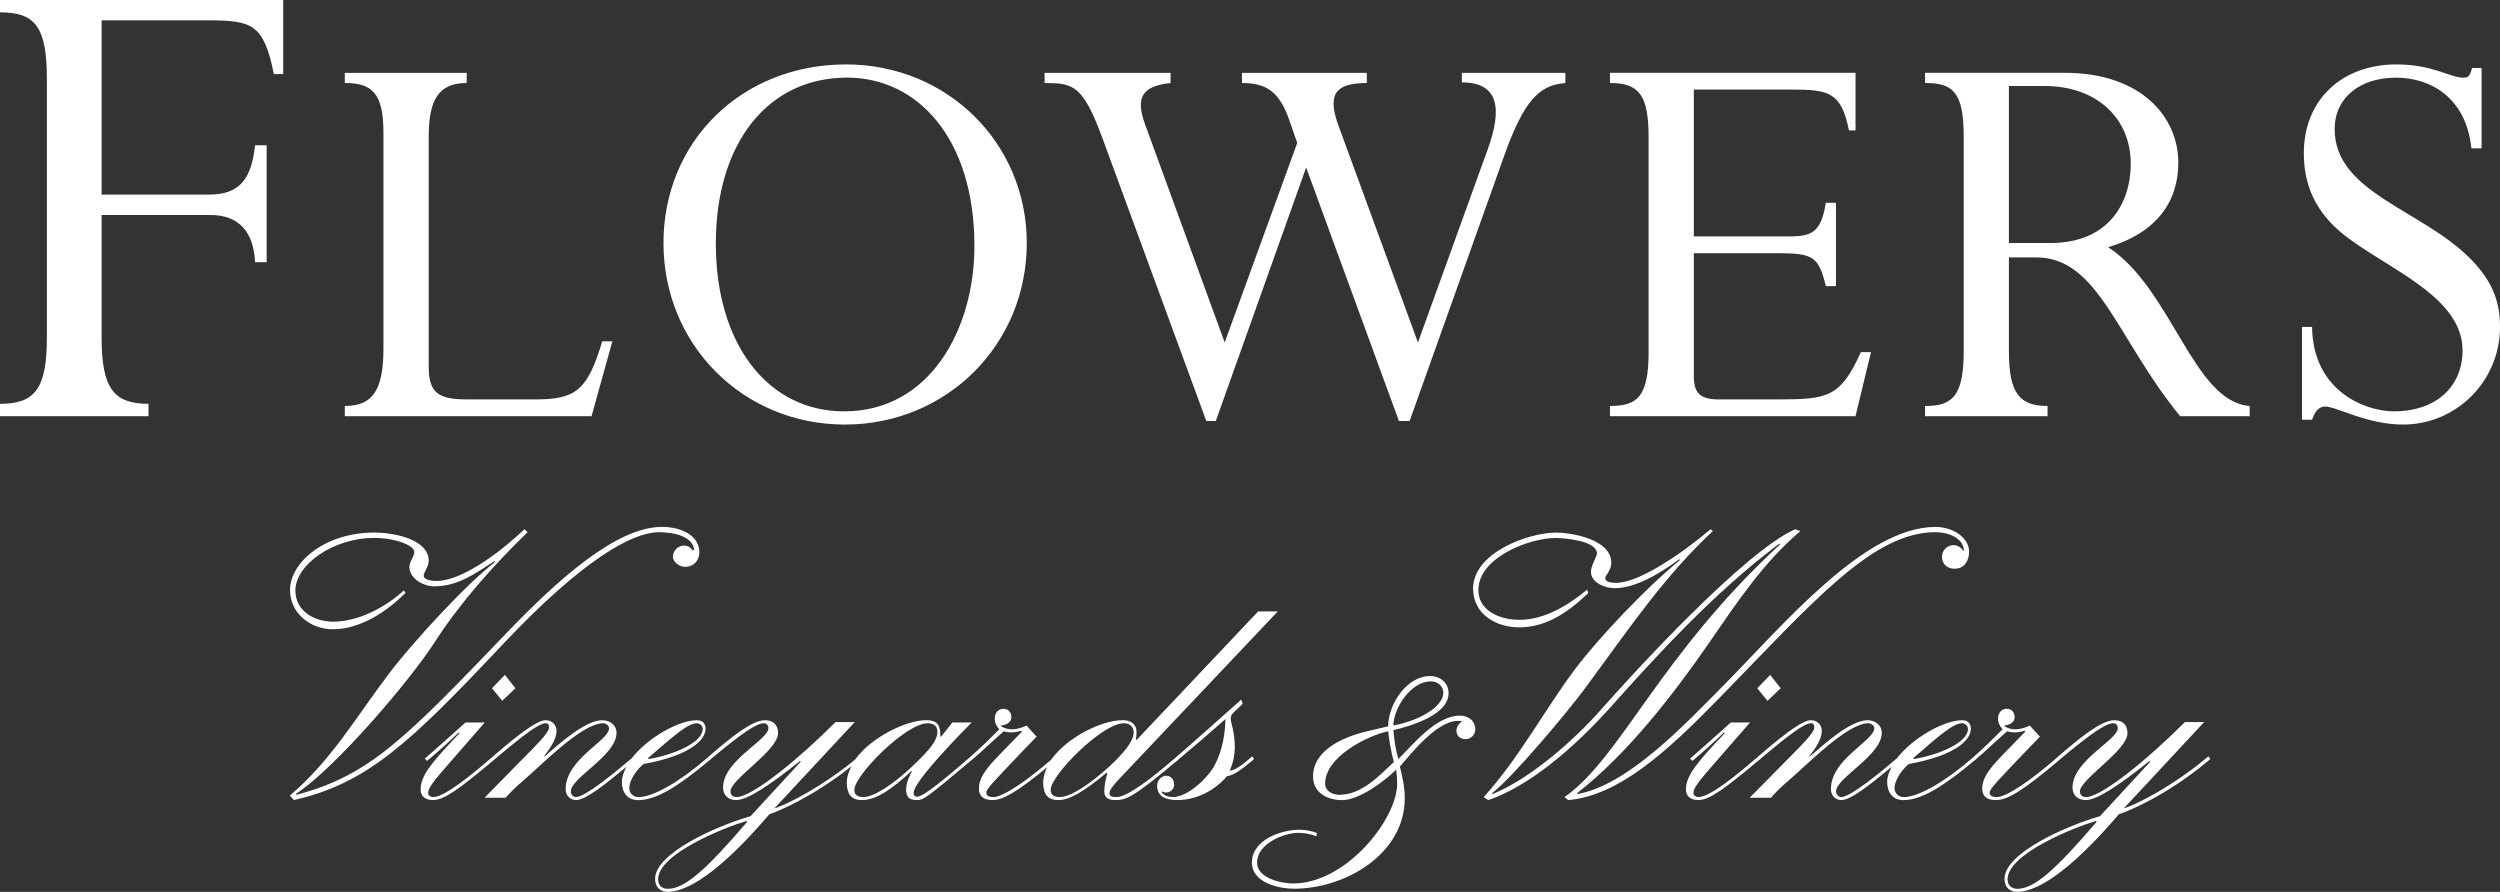 <?xml version="1.0" encoding="utf-8"?>
<!-- Generator: Adobe Illustrator 17.1.0, SVG Export Plug-In . SVG Version: 6.00 Build 0)  -->
<!DOCTYPE svg PUBLIC "-//W3C//DTD SVG 1.1//EN" "http://www.w3.org/Graphics/SVG/1.1/DTD/svg11.dtd">
<svg version="1.1" id="Layer_1" xmlns="http://www.w3.org/2000/svg" xmlns:xlink="http://www.w3.org/1999/xlink" x="0px" y="0px"
	 viewBox="0 0 115.727 41.284" enable-background="new 0 0 115.727 41.284" xml:space="preserve">
<rect x="0" y="0" width="115.727" height="41.284" fill="#333333" stroke="none"/>
<g>
	<defs>
		<path id="SVGID_5_" d="M0,0h13.11v3.428h-0.434c-0.468-2.35-1.033-2.487-3.104-2.487H4.704v8.067h4.972
			c1.432,0,1.967-0.739,2.131-2.284h0.537v5.413h-0.537c-0.062-1.379-0.731-2.185-2.066-2.185H4.704v5.68
			c0,2.355,0.567,3.061,2.17,3.061v0.572H0v-0.572c1.6,0,2.17-0.671,2.17-3.061V3.63C2.17,1.208,1.6,0.571,0,0.571V0z M28.347,15.8
			h-0.468c-0.687,2.27-1.211,2.689-3.111,2.689h-3.136c-1.319,0-1.787-0.277-1.787-1.525V6.338c0-1.69,0.438-2.496,1.759-2.496
			v-0.47h-5.643v0.47c1.266,0,1.789,0.471,1.789,2.303v9.985c0,1.971-0.523,2.663-1.789,2.663v0.472h11.422L28.347,15.8z
			 M30.713,11.249c0-4.716,3.634-8.267,8.45-8.267c4.679,0,8.367,3.635,8.367,8.267c0,4.716-3.715,8.404-8.422,8.404
			C34.402,19.653,30.713,15.965,30.713,11.249z M33.136,11.277c0,4.632,2.391,7.765,5.943,7.765c3.964,0,6.028-3.8,6.028-7.654
			c0-4.994-2.643-7.795-5.89-7.795C35.502,3.593,33.136,6.672,33.136,11.277z M51.022,6.366l4.818,13.122h0.44l4.183-11.735
			l4.294,11.735h0.496l4.43-12.427c0.853-2.332,1.543-3.136,2.779-3.217V3.372h-4.79v0.442c1.734,0,1.872,1.25,1.183,3.135
			l-3.217,8.904l-3.69-10.068c-0.523-1.444-0.108-1.941,1.324-1.941V3.372h-5.779v0.472c1.125,0,1.732,0.386,2.2,1.748l0.357,1.025
			l-3.358,9.236L53.006,5.754c-0.468-1.273-0.108-1.773,1.181-1.91V3.372h-5.832v0.472C49.676,3.844,50.116,3.925,51.022,6.366z
			 M86.61,16.299h-0.468c-0.939,2.078-1.515,2.19-3.828,2.19h-2.751c-0.879,0-1.155-0.307-1.155-1.083v-5.685h3.907
			c1.626,0,1.872,0.167,2.205,1.524h0.468V9.389h-0.468c-0.221,1.36-0.637,1.555-1.709,1.555h-4.402V4.146h4.543
			c1.734,0,2.283,0.142,2.638,1.89h0.304V3.37H74.526v0.472c1.349,0,1.789,0.555,1.789,2.524v9.933c0,2.108-0.549,2.494-1.789,2.494
			v0.472h11.367L86.61,16.299z M104.139,18.793v0.472h-3.219c-2.947-3.607-3.773-7.349-6.66-7.349h-1.266v4.353
			c0,1.941,0.494,2.524,1.789,2.524v0.472h-5.671v-0.472c1.211,0,1.79-0.388,1.79-2.524V6.312c0-2.08-0.521-2.47-1.79-2.47V3.37
			h6.466c3.549,0,5.258,2.054,5.258,4.16c0,1.748-0.938,3.219-3.247,3.914C100.534,13.357,101.524,18.598,104.139,18.793z
			 M98.634,7.586c0-2.108-1.568-3.605-3.99-3.605h-1.651v7.268h1.926C97.59,11.249,98.634,9.417,98.634,7.586z M114.348,11.967
			c-2.255-2.271-6.275-3.047-6.275-5.989c0-1.469,1.185-2.383,2.839-2.383c1.594,0,3.245,0.914,3.491,3.27h0.471V3.149h-0.44
			c-0.111,0.388-0.166,0.446-0.415,0.446c-0.602,0-1.404-0.613-3.081-0.613c-2.562,0-4.292,1.666-4.292,4.109
			c0,1.246,0.383,2.354,1.347,3.326c1.762,1.775,6,3.051,6,5.796c0,1.72-1.266,2.829-3.166,2.829c-1.377,0-3.771-0.969-3.798-3.909
			h-0.468v4.297h0.468c0.138-0.416,0.332-0.611,0.607-0.611c0.523,0,1.926,0.834,3.604,0.834c2.479,0,4.488-2.024,4.488-4.52
			C115.727,14.075,115.453,13.08,114.348,11.967z M23.266,29.835c3.722-3.946,6.012-5.199,7.237-5.199
			c0.784,0,1.573,0.23,1.626,0.811l-0.071,0.035c-0.067-0.121-0.21-0.228-0.383-0.228c-0.281,0-0.526,0.228-0.526,0.528
			c0,0.23,0.298,0.458,0.558,0.458c0.422,0,0.667-0.318,0.667-0.667c0-0.83-0.909-1.183-1.732-1.183
			c-2.133,0-4.875,2.503-7.163,4.881c-4.649,4.843-6.363,6.638-9.753,7.518l-0.035-0.034c1.836-1.195,5.313-5.281,6.429-7.026
			c1.208-1.867,2.707-3.54,4.301-5.093l-0.143-0.139c-0.872,0.843-2.795,2.396-4.068,2.396c-0.337,0-0.597-0.091-0.597-0.23
			c0-0.177,0.231-0.423,0.231-0.704c0-0.986-1.575-1.306-2.518-1.306c-2.306,0-3.9,1.394-3.9,2.661c0,1.076,0.945,1.815,1.979,1.815
			c1.275,0,2.497-0.811,3.372-1.69l-0.085-0.104c-0.844,0.774-2.099,1.443-3.27,1.443c-0.874,0-1.748-0.493-1.748-1.443
			c0-1.181,1.732-2.434,3.653-2.434c0.943,0,1.852,0.337,1.852,0.653c0,0.212-0.226,0.44-0.226,0.686
			c0,0.546,0.646,0.902,1.153,0.902c1.1,0,1.905-0.602,2.779-1.165l0.037,0.035c-1.315,1.004-3.814,3.717-4.896,5.144
			c-1.485,1.952-2.726,4.102-4.612,5.671l0.191,0.209C17.01,36.262,18.986,34.377,23.266,29.835z M23.248,32.441l0.611-0.581
			l-0.487-0.618l-0.597,0.618L23.248,32.441z M57.952,35.225c-0.473,0.386-0.837,0.667-1.153,0.705
			c-0.56,0.667-1.434,1.106-2.292,1.106c-0.452,0-0.943-0.107-0.943-0.667c0-0.228,0.192-0.46,0.42-0.46
			c0.208,0,0.367,0.16,0.367,0.425c0,0.193-0.175,0.353-0.367,0.353c-0.069,0-0.138-0.021-0.175-0.053l-0.035,0.032
			c0.104,0.163,0.316,0.23,0.526,0.23c0.68,0,1.605-0.88,1.923-1.462c0.38-0.72,0.487-1.499,0.505-2.149
			c-0.717,0.636-1.432,1.252-2.152,1.85l0.002,0.002l-0.099,0.084l-0.005,0.004c-2.133,1.795-2.396,1.811-2.869,1.811
			c-0.367,0-0.487-0.174-0.487-0.402c0-0.265,0.069-0.581,0.141-0.83l-0.037-0.035c-1.068,0.9-1.73,1.267-2.237,1.267
			c-0.523,0-0.696-0.316-0.696-0.828c0-0.237,0.076-0.467,0.185-0.694c-1.354,1.117-2.032,1.522-2.528,1.522
			c-0.422,0-0.63-0.177-0.63-0.525c0-0.442,0.208-0.812,0.978-1.604l1.015-1.041l-0.035-0.035c-0.125,0.035-0.281,0.072-0.454,0.072
			c-0.143,0-0.247-0.016-0.351-0.054c-0.507,0.442-1.049,0.967-1.434,1.286l0.002,0.002l-0.076,0.06l-0.03,0.028v-0.002
			c-2.059,1.727-2.181,1.813-2.497,1.813c-0.385,0-0.489-0.193-0.489-0.474c0-0.316,0.138-0.632,0.279-0.865H42.19
			c-0.927,0.848-1.626,1.339-2.29,1.339c-0.526,0-0.701-0.316-0.701-0.828c0-0.251,0.09-0.497,0.214-0.734
			c-1.803,1.425-3.415,2.099-3.796,2.215c-1.833,2.148-3.547,3.595-4.716,3.595c-0.297,0-0.576-0.178-0.576-0.601
			c0-1.195,2.85-2.448,4.421-2.903l2.322-2.522l-0.032-0.033c-1.487,1.195-2.465,1.811-2.956,1.811
			c-0.383,0-0.609-0.244-0.609-0.581c0-1.251,2.099-2.201,2.099-2.745c0-0.123-0.072-0.23-0.212-0.23
			c-0.348,0-1.084,0.511-2.447,1.655h0.002l-0.044,0.035l-0.062,0.055v-0.002c-1.416,1.181-2.428,1.815-3.266,1.815
			c-0.51,0-0.754-0.372-0.754-0.846c0-0.228,0.09-0.462,0.21-0.695c-1.036,0.856-1.898,1.539-2.325,1.539
			c-0.295,0-0.487-0.226-0.487-0.509c0-1.392,2.009-2.236,2.009-2.817c0-0.123-0.141-0.23-0.279-0.23
			c-0.996,0-2.938,2.024-3.757,2.712c-0.228,0.193-0.457,0.405-0.752,0.737h-0.978l1.78-1.811c0.542-0.546,1.206-1.197,1.206-1.427
			c0-0.123-0.016-0.211-0.157-0.211c-0.281,0-0.909,0.441-2.343,1.655l0.002,0.002l-0.092,0.077l-0.014,0.011v-0.002
			c-1.557,1.304-2.255,1.813-2.763,1.813c-0.33,0-0.577-0.156-0.577-0.491c0-0.634,0.507-1.252,1.801-2.607l-0.035-0.035
			c-0.454,0.439-0.943,0.881-1.365,1.234l-0.104,0.086l-0.104-0.107l0.122-0.105c0.523-0.457,1.135-1.001,1.766-1.568h0.89
			l-1.416,1.622c-1.049,1.197-1.204,1.411-1.204,1.655c0,0.107,0.12,0.176,0.224,0.176c0.353,0,1.068-0.404,2.659-1.78l0.023-0.019
			l0.097-0.086c1.467-1.269,2.115-1.671,2.431-1.671c0.314,0,0.507,0.228,0.507,0.491c0,0.353-0.231,0.723-0.579,1.18h0.037
			c0.68-0.599,1.886-1.671,2.654-1.671c0.385,0,0.667,0.247,0.667,0.581c0,1.058-2.117,2.078-2.117,2.713
			c0,0.158,0.122,0.262,0.244,0.262c0.401,0,1.75-1.09,2.553-1.778l0.023-0.018c0.733-0.951,2.179-1.76,3.016-1.76
			c0.297,0,0.401,0.193,0.401,0.389c0,0.562-0.803,1.266-2.864,1.636c-0.261,0.195-0.666,0.704-0.666,1.127
			c0,0.211,0.175,0.407,0.42,0.407c0.683,0,1.905-0.707,3.148-1.781l0.12-0.107c0.962-0.827,1.974-1.671,2.587-1.671
			c0.399,0,0.611,0.228,0.611,0.595c0,0.814-2.202,2.134-2.202,2.699c0,0.195,0.141,0.262,0.279,0.262
			c0.752,0,2.991-1.866,4.582-3.47h0.89l-3.706,3.982h0.035c1.308-0.484,2.938-1.611,3.69-2.25c0.74-1.027,2.359-1.82,3.284-1.82
			c0.576,0,0.662,0.284,0.662,0.758h0.037l0.521-0.653h0.892c-0.316,0.318-2.691,2.714-2.691,3.26c0,0.124,0.072,0.177,0.173,0.177
			c0.281,0,1.296-0.844,2.361-1.762l0.12-0.107c0.369-0.316,0.911-0.843,1.314-1.25c-0.141-0.158-0.21-0.3-0.21-0.493
			c0-0.299,0.189-0.458,0.401-0.458c0.224,0,0.367,0.159,0.367,0.389c0,0.262-0.261,0.369-0.507,0.388
			c0.122,0.104,0.334,0.174,0.507,0.174c0.279,0,0.523-0.088,0.701-0.174l0.468,0.511l-0.505,0.525
			c-1.414,1.481-1.82,1.888-1.82,2.064c0,0.142,0.09,0.209,0.332,0.209c0.431,0,1.52-0.734,2.668-1.729
			c0.724-1.029,2.329-1.829,3.309-1.829c0.401,0,0.643,0.195,0.643,0.549c0,0.123-0.014,0.278-0.03,0.332l0.03,0.037l5.629-5.954
			h0.909l-7.319,7.732c-0.316,0.335-0.473,0.544-0.473,0.686s0.12,0.176,0.332,0.176c0.487,0,1.644-0.88,2.673-1.78l0.005-0.002
			l0.118-0.103c0.998-0.862,1.974-1.743,2.97-2.624l0.069,0.193l-0.261,0.249c-0.191,0.177-0.295,0.263-0.295,0.439
			c0,0.177,0.189,0.619,0.189,1.286c0,0.425-0.085,0.811-0.242,1.127c0.33-0.051,0.68-0.353,0.925-0.563l0.122-0.107l0.088,0.124
			L57.952,35.225z M29.993,35.097l0.035,0.038c1.012-0.158,2.5-0.721,2.5-1.393c0-0.155-0.141-0.262-0.263-0.262
			C31.863,33.48,31.305,33.954,29.993,35.097z M34.589,38.042l-0.037-0.037c-0.975,0.284-4.089,1.515-4.089,2.698
			c0,0.314,0.212,0.44,0.454,0.44C31.704,41.143,32.684,40.262,34.589,38.042z M42.275,35.434c0.789-0.757,1.118-1.162,1.118-1.566
			c0-0.265-0.191-0.388-0.452-0.388c-1.012,0-3.392,2.412-3.392,3.082c0,0.211,0.122,0.334,0.417,0.334
			C40.458,36.896,41.369,36.299,42.275,35.434z M51.364,35.472c0.856-0.795,1.116-1.269,1.116-1.569
			c0-0.249-0.173-0.423-0.452-0.423c-1.015,0-3.392,2.412-3.392,3.082c0,0.211,0.125,0.334,0.422,0.334
			C49.547,36.896,50.416,36.334,51.364,35.472z M68.293,33.777c0,0.214-0.189,0.44-0.452,0.44c-0.244,0-0.42-0.156-0.42-0.386
			c0-0.209,0.125-0.351,0.265-0.439c-0.072-0.019-0.141-0.019-0.231-0.019c-0.943,0.019-2.112,1.48-2.654,2.113
			c0.106,0.441,0.226,0.936,0.226,1.462c0,2.607-2.779,4.192-5.12,4.192c-0.717,0-1.956-0.279-1.956-1.213
			c0-1.041,1.342-1.518,2.202-1.518c0.261,0,0.556,0.056,0.803,0.145l-0.019,0.158c-0.26-0.107-0.576-0.158-0.855-0.158
			c-0.63,0-1.891,0.492-1.891,1.373c0,0.739,1.139,0.969,1.663,0.969c2.481,0,4.822-2.998,4.822-4.616
			c0-0.227-0.016-0.439-0.051-0.65c-0.542,0.544-1.716,1.408-2.497,1.408c-0.683,0-1.347-0.337-1.347-1.092
			c0-1.32,1.607-1.901,2.657-2.131l0.821-0.193c0-1.007,0.853-2.327,1.94-2.327c0.473,0,0.856,0.316,0.856,0.793
			c0,1.004-1.732,1.517-2.553,1.71c0.021,0.37,0.108,0.93,0.228,1.339c0.699-0.688,1.748-2.01,2.848-2.01
			C67.963,33.127,68.293,33.357,68.293,33.777z M64.502,33.584c1.277-0.244,2.311-0.899,2.311-1.513c0-0.267-0.212-0.53-0.576-0.53
			C65.29,31.541,64.502,32.81,64.502,33.584z M64.522,35.276c-0.122-0.441-0.247-1.18-0.263-1.427
			c-1.012,0.228-2.919,1.197-2.919,2.431c0,0.335,0.351,0.512,0.648,0.512C63.035,36.792,63.824,35.927,64.522,35.276z
			 M89.599,24.636c0.609,0,1.31,0.284,1.31,0.865h-0.035c-0.053-0.123-0.226-0.265-0.438-0.265c-0.297,0-0.54,0.23-0.54,0.548
			c0,0.333,0.261,0.544,0.577,0.544c0.487,0,0.678-0.404,0.678-0.792c0-0.632-0.731-1.144-1.552-1.144
			c-3.305,0-7.098,4.595-9.909,7.433c-1.748,1.759-4.333,4.509-6.658,4.93l-0.037-0.033c2.306-1.78,4.476-4.581,6.118-6.961
			c1.261-1.829,2.516-3.73,4.229-5.176l-0.245-0.086c-2.359,1.055-7.446,6.603-8.984,8.349c-1.222,1.39-3.247,3.186-5.013,3.907
			l-0.037-0.033c0.959-0.725,3.531-3.805,4.299-4.844c2.045-2.768,3.669-5.196,5.927-7.293l-0.104-0.086
			c-1.331,1.125-3.307,2.482-4.372,2.482c-0.33,0-0.505-0.072-0.505-0.213c0-0.14,0.279-0.351,0.279-0.721
			c0-1.074-1.817-1.392-2.553-1.392c-1.291,0-3.844,0.936-3.844,2.589c0,1.199,1.082,1.797,2.131,1.797
			c1.208,0,2.202-0.635,3.201-1.586l-0.053-0.158c-0.858,0.707-1.958,1.395-3.129,1.395c-0.959,0-1.905-0.446-1.905-1.376
			c0-1.518,2.378-2.412,3.568-2.412c0.401,0,1.921,0.12,1.921,0.72c0,0.139-0.279,0.562-0.279,0.846c0,0.49,0.63,0.758,1.1,0.758
			c0.893,0,1.958-0.581,2.991-1.339l0.032,0.035c-1.573,1.285-3.775,3.612-4.859,5.053c-1.451,1.94-2.569,4.09-4.229,5.922
			l0.212,0.139c1.902-0.651,3.948-2.396,5.643-4.281c2.08-2.324,4.771-5.302,7.831-7.591l0.032,0.037
			c-5.608,5.176-7.357,9.864-9.978,11.696l0.175,0.139c2.308-0.209,4.492-2.166,6.904-4.632
			C83.97,27.825,86.682,24.636,89.599,24.636z M81.82,32.441l0.609-0.581l-0.487-0.618l-0.595,0.618L81.82,32.441z M102.229,35.011
			l0.088,0.124l-0.104,0.09c-1.939,1.618-3.724,2.341-4.126,2.464c-1.836,2.148-3.549,3.595-4.721,3.595
			c-0.295,0-0.576-0.178-0.576-0.601c0-1.195,2.85-2.448,4.421-2.903l2.327-2.522l-0.035-0.033
			c-1.487,1.195-2.465,1.811-2.954,1.811c-0.385,0-0.611-0.244-0.611-0.581c0-1.251,2.096-2.201,2.096-2.745
			c0-0.123-0.069-0.23-0.21-0.23c-0.348,0-1.084,0.511-2.447,1.655l-0.102,0.09c-1.628,1.372-2.345,1.811-2.885,1.811
			c-0.42,0-0.63-0.177-0.63-0.525c0-0.442,0.21-0.812,0.978-1.604l1.015-1.041l-0.035-0.035c-0.122,0.035-0.281,0.072-0.457,0.072
			c-0.138,0-0.242-0.016-0.348-0.054c-0.507,0.442-1.049,0.967-1.432,1.286l-0.106,0.09v-0.002
			c-1.414,1.181-2.428,1.815-3.265,1.815c-0.51,0-0.752-0.372-0.752-0.846c0-0.228,0.088-0.462,0.21-0.695
			c-1.036,0.856-1.898,1.539-2.325,1.539c-0.297,0-0.489-0.226-0.489-0.509c0-1.392,2.009-2.236,2.009-2.817
			c0-0.123-0.138-0.23-0.279-0.23c-0.996,0-2.936,2.024-3.757,2.712c-0.228,0.193-0.454,0.405-0.752,0.737h-0.982l1.787-1.811
			c0.54-0.546,1.204-1.197,1.204-1.427c0-0.123-0.016-0.211-0.157-0.211c-0.279,0-0.909,0.441-2.343,1.655l0.002,0.002l-0.088,0.072
			l-0.019,0.016v-0.002c-1.557,1.304-2.253,1.813-2.76,1.813c-0.332,0-0.576-0.156-0.576-0.491c0-0.634,0.507-1.252,1.801-2.607
			l-0.037-0.035c-0.454,0.439-0.943,0.881-1.363,1.234l-0.104,0.086l-0.104-0.107l0.122-0.105c0.521-0.457,1.135-1.001,1.764-1.568
			h0.89l-1.414,1.622c-1.049,1.197-1.206,1.411-1.206,1.655c0,0.107,0.12,0.176,0.226,0.176c0.351,0,1.068-0.404,2.657-1.78
			l0.037-0.028l0.085-0.077c1.467-1.269,2.115-1.671,2.428-1.671c0.314,0,0.507,0.228,0.507,0.491c0,0.353-0.226,0.723-0.579,1.18
			h0.037c0.683-0.599,1.886-1.671,2.654-1.671c0.385,0,0.664,0.247,0.664,0.581c0,1.058-2.115,2.078-2.115,2.713
			c0,0.158,0.125,0.262,0.247,0.262c0.401,0,1.75-1.09,2.551-1.778l0.028-0.025c0.733-0.946,2.177-1.753,3.014-1.753
			c0.297,0,0.401,0.193,0.401,0.389c0,0.562-0.803,1.266-2.867,1.636c-0.261,0.195-0.667,0.704-0.667,1.127
			c0,0.211,0.175,0.407,0.422,0.407c0.683,0,1.903-0.707,3.146-1.781l0.122-0.107c0.367-0.316,0.909-0.843,1.31-1.25
			c-0.138-0.158-0.21-0.3-0.21-0.493c0-0.299,0.191-0.458,0.401-0.458c0.228,0,0.367,0.159,0.367,0.389
			c0,0.262-0.261,0.369-0.503,0.388c0.12,0.104,0.328,0.174,0.503,0.174c0.281,0,0.526-0.088,0.701-0.174l0.47,0.511l-0.505,0.525
			c-1.416,1.481-1.82,1.888-1.82,2.064c0,0.142,0.09,0.209,0.334,0.209c0.436,0,1.554-0.755,2.726-1.778l0.12-0.107
			c0.962-0.827,1.976-1.671,2.587-1.671c0.401,0,0.611,0.228,0.611,0.595c0,0.814-2.2,2.134-2.2,2.699
			c0,0.195,0.138,0.262,0.277,0.262c0.752,0,2.989-1.866,4.58-3.47h0.892l-3.706,3.982h0.035c1.331-0.493,3.005-1.655,3.738-2.29
			L102.229,35.011z M88.563,35.097l0.035,0.038c1.015-0.158,2.5-0.721,2.5-1.393c0-0.155-0.141-0.262-0.261-0.262
			C90.436,33.48,89.876,33.954,88.563,35.097z M97.057,38.042l-0.037-0.037c-0.975,0.284-4.086,1.515-4.086,2.698
			c0,0.314,0.21,0.44,0.452,0.44C94.172,41.143,95.152,40.262,97.057,38.042z"/>
	</defs>
	<clipPath id="SVGID_1_">
		<use xlink:href="#SVGID_5_"  overflow="visible"/>
	</clipPath>
	<g clip-path="url(#SVGID_1_)">
		<defs>
			<rect id="SVGID_7_" x="-16.955" y="-3.529" width="150" height="48"/>
		</defs>
		<clipPath id="SVGID_2_">
			<use xlink:href="#SVGID_7_"  overflow="visible"/>
		</clipPath>
		<rect x="-5" y="-5" clip-path="url(#SVGID_2_)" fill="#FFFFFF" width="125.727" height="51.284"/>
	</g>
</g>
<g>
</g>
<g>
</g>
<g>
</g>
<g>
</g>
<g>
</g>
<g>
</g>
</svg>
